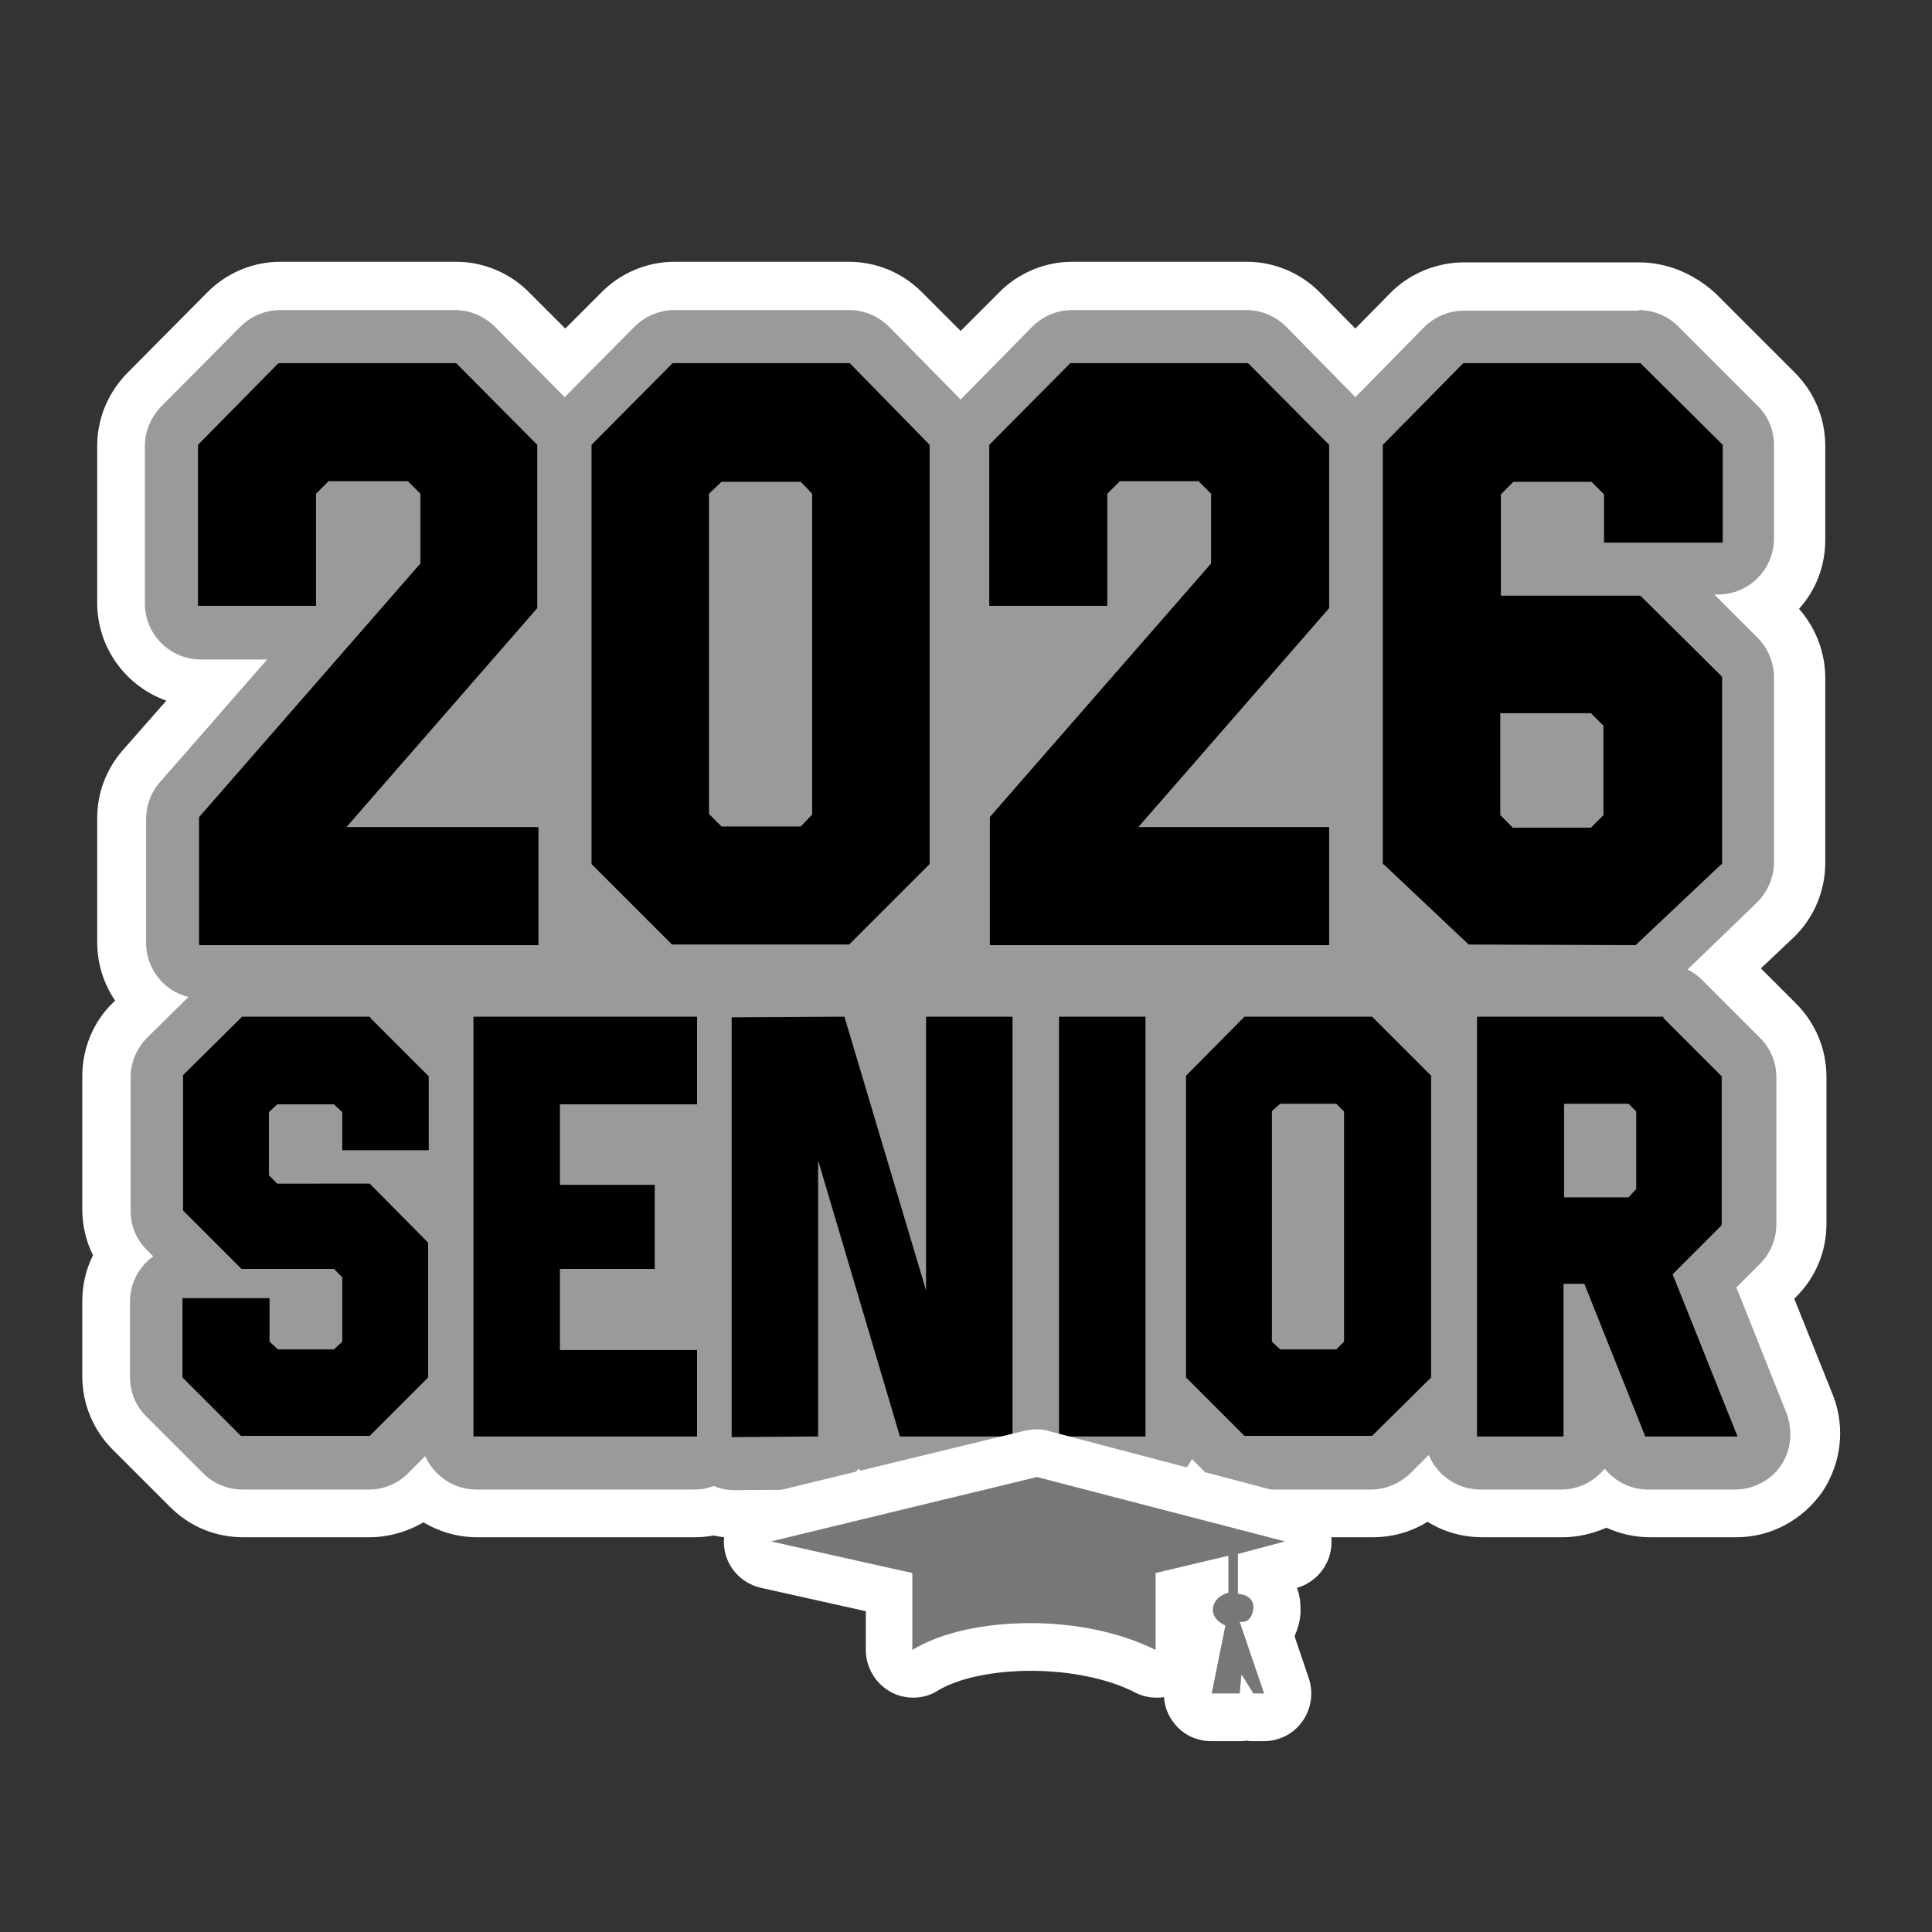 <?xml version="1.0" encoding="utf-8"?>
<!-- Generator: Adobe Illustrator 27.1.1, SVG Export Plug-In . SVG Version: 6.00 Build 0)  -->
<svg version="1.1" xmlns="http://www.w3.org/2000/svg" xmlns:xlink="http://www.w3.org/1999/xlink" x="0px" y="0px"
	 viewBox="0 0 324 324" style="enable-background:new 0 0 324 324;" xml:space="preserve">
<rect x="0" y="0" width="324" height="324" fill="#333333" stroke="none"/>
<style type="text/css">
	.st09{fill:#9B9A9A;}
	.st19{fill:#FFFFFF;}
	.st29{fill:#787677;}
</style>
<g id="Layer_2">
	<g>
		<path class="st09 col2" d="M123.2,253.8c-1.2,0-2.4-0.2-3.6-0.5c-1.1,0.3-2.1,0.4-3.2,0.4H79.9c-3.4,0-6.6-1.3-9-3.5
			c-2.5,2.3-5.7,3.5-9,3.5H40.7c-3.6,0-6.9-1.4-9.5-3.9l-9.6-9.6c-2.5-2.5-3.9-5.9-3.9-9.5v-12.6c0-2.8,0.9-5.5,2.4-7.7
			c-1.6-2.2-2.4-4.9-2.4-7.7v-22.3c0-3.5,1.4-7,4-9.5l3.1-3c-2.8-2.5-4.5-6.1-4.5-10v-20.7c0-3.2,1.2-6.4,3.3-8.8l12.2-13.9h-2.1
			c-7.4,0-13.4-6-13.4-13.4V74.8c0-3.5,1.4-6.9,3.9-9.4L37.4,52c2.5-2.5,6-4,9.5-4h29.3c3.5,0,7,1.4,9.5,4l8.8,8.9l8.8-8.9
			c2.5-2.5,6-4,9.5-4h29.3c3.5,0,7,1.4,9.5,4l9.2,9.3l9.2-9.3c2.5-2.5,6-4,9.5-4H209c3.5,0,7,1.4,9.5,4l8.8,8.9L236,52
			c2.5-2.5,6-4,9.5-4h29.3c3.6,0,6.9,1.4,9.5,3.9l13.4,13.4c2.5,2.5,3.9,5.9,3.9,9.5v15.6c0,4.8-2.5,9-6.3,11.4l2.4,2.3
			c2.5,2.5,4,6,4,9.5v31c0,3.7-1.5,7.2-4.2,9.7l-8.4,7.9l8.9,8.9c2.5,2.5,3.9,5.9,3.9,9.5v24.6c0,3.6-1.4,6.9-3.9,9.5l-2.1,2.1
			l7.4,18.6c1.6,4.1,1.1,8.8-1.4,12.5c-2.5,3.7-6.6,5.9-11.1,5.9h-14.5c-2.6,0-5.1-0.8-7.3-2.1c-2.1,1.4-4.6,2.1-7.3,2.1h-13.5
			c-3.5,0-6.8-1.3-9.2-3.7c-2.5,2.4-5.7,3.7-9.2,3.7h-21c-3.2,0-6.3-1.1-8.7-3.2c-2.4,2-5.4,3.2-8.7,3.2h-13.5c-1.5,0-3-0.2-4.4-0.7
			c-1.4,0.5-2.9,0.7-4.4,0.7h-18c-2.6,0-5.2-0.8-7.3-2.2c-2.1,1.4-4.6,2.2-7.2,2.2C136.8,253.7,123.2,253.8,123.2,253.8z"/>
		<path class="st19" d="M274.8,52c2.5,0,4.9,1,6.6,2.7l13.4,13.4c1.8,1.8,2.7,4.1,2.7,6.6v15.6c0,5.2-4.2,9.4-9.4,9.4h-0.6l7.2,7.2
			c1.8,1.8,2.8,4.2,2.8,6.7v31c0,2.6-1.1,5-2.9,6.8L283,162.6c0.9,0.4,1.7,1,2.5,1.8l9.7,9.7c1.8,1.8,2.7,4.1,2.7,6.6v24.6
			c0,2.5-1,4.9-2.7,6.6l-4,4l8.4,21.1c1.1,2.9,0.8,6.2-0.9,8.7c-1.7,2.6-4.7,4.1-7.8,4.1h-14.5c-2.9,0-5.5-1.3-7.3-3.5
			c-1.7,2.1-4.3,3.5-7.3,3.5h-13.5c-3.9,0-7.3-2.4-8.7-5.8l-3.1,3.1c-1.8,1.7-4.1,2.7-6.6,2.7h-21c-2.5,0-4.9-1-6.6-2.7l-2.4-2.4
			c-1.6,3-4.7,5.1-8.3,5.1h-13.5c-1.6,0-3.1-0.4-4.4-1.1c-1.3,0.7-2.8,1.1-4.4,1.1h-18c-2.9,0-5.6-1.3-7.3-3.5
			c-1.7,2.1-4.3,3.5-7.2,3.5c0,0-13.5,0.1-13.6,0.1c-1.2,0-2.4-0.2-3.5-0.7c-1,0.4-2.1,0.6-3.3,0.6H79.9c-3.8,0-7.1-2.3-8.6-5.6
			l-2.9,2.9c-1.8,1.8-4.1,2.7-6.6,2.7H40.7c-2.5,0-4.9-1-6.6-2.7l-9.6-9.6c-1.8-1.8-2.7-4.1-2.7-6.6v-12.6c0-3.1,1.5-5.9,3.9-7.6
			l-1.1-1.1c-1.8-1.8-2.7-4.1-2.7-6.6v-22.3c0-2.5,1-4.9,2.8-6.7l6.9-6.8c-4.1-1-7.1-4.7-7.1-9.1v-20.7c0-2.3,0.8-4.5,2.3-6.2
			l18-20.6H33.7c-5.2,0-9.4-4.2-9.4-9.4V74.8c0-2.5,1-4.8,2.7-6.6l13.3-13.4C42.1,53,44.5,52,47,52h29.3c2.5,0,4.9,1,6.7,2.8
			l11.7,11.8l11.7-11.8c1.8-1.8,4.2-2.8,6.7-2.8h29.3c2.5,0,4.9,1,6.7,2.8l12,12.2l12-12.2c1.8-1.8,4.2-2.8,6.7-2.8H209
			c2.5,0,4.9,1,6.7,2.8l11.6,11.8l11.5-11.7c1.8-1.8,4.2-2.8,6.7-2.8H274.8 M274.8,44h-29.3c-4.6,0-9.2,1.9-12.4,5.2l-5.8,5.9
			l-5.9-6c-3.2-3.3-7.7-5.2-12.3-5.2h-29.3c-4.6,0-9.1,1.9-12.3,5.2l-6.4,6.4l-6.4-6.4c-3.2-3.3-7.7-5.2-12.3-5.2h-29.3
			c-4.6,0-9.1,1.9-12.3,5.2l-6,6l-6-6c-3.2-3.3-7.7-5.2-12.3-5.2H47c-4.6,0-9.1,1.9-12.3,5.2L21.3,62.6c-3.2,3.3-5,7.6-5,12.2v26.3
			c0,7.5,4.8,14,11.6,16.4l-7.3,8.3c-2.8,3.2-4.3,7.2-4.3,11.4V158c0,3.6,1.1,7,3,9.8l-0.4,0.4c-3.3,3.2-5.1,7.7-5.1,12.3v22.3
			c0,2.7,0.6,5.3,1.8,7.7c-1.2,2.4-1.8,5-1.8,7.7v12.6c0,4.6,1.8,9,5.1,12.3l9.6,9.6c3.3,3.3,7.6,5.1,12.3,5.1h21.1
			c3.2,0,6.4-0.9,9.1-2.5c2.7,1.6,5.8,2.5,9,2.5h36.5c1.1,0,2.1-0.1,3.2-0.3c1.2,0.3,2.4,0.4,3.7,0.4c0,0,0,0,13.6-0.1
			c2.5,0,5-0.6,7.2-1.6c2.3,1,4.7,1.6,7.3,1.6h18c1.5,0,2.9-0.2,4.4-0.6c1.4,0.4,2.9,0.6,4.4,0.6h13.5c3.1,0,6.1-0.8,8.7-2.3
			c2.6,1.5,5.6,2.3,8.7,2.3h21c3.3,0,6.5-0.9,9.2-2.6c2.7,1.7,5.9,2.6,9.2,2.6h13.5c2.5,0,5-0.6,7.3-1.6c2.2,1,4.7,1.6,7.3,1.6h14.5
			c5.8,0,11.1-2.9,14.4-7.6c3.2-4.8,3.9-10.8,1.8-16.2l-6.5-16.2l0.3-0.3c3.3-3.3,5.1-7.6,5.1-12.3v-24.6c0-4.6-1.8-9-5.1-12.3
			l-5.9-5.9l5.4-5.1c3.5-3.3,5.4-7.9,5.4-12.6v-31c0-4.3-1.6-8.4-4.4-11.6c2.8-3.1,4.4-7.1,4.4-11.6V74.8c0-4.6-1.8-9-5.1-12.3
			l-13.4-13.4C283.9,45.8,279.5,44,274.8,44L274.8,44z"/>
	</g>
	<g>
		<g>
			<polygon class="col1" points="33.4,158.2 33.4,137.2 70.6,94.7 70.6,82.7 68.4,80.5 54.9,80.5 52.7,82.7 52.7,101.4 33.4,101.4 33.4,74.7 
				46.8,61.1 76.4,61.1 89.8,74.7 89.8,101.9 57.5,139 89.8,139 89.8,158.2 			"/>
			<path d="M76.3,61.4l13.3,13.4v27L57,139.2h32.6V158H33.7v-20.7l37.2-42.5V82.6l-2.3-2.3H54.8l-2.3,2.3v18.5H33.7V74.8L47,61.4
				H76.3 M76.5,60.9h-0.2H47h-0.2L46.6,61L33.3,74.5l-0.1,0.1v0.2v26.3v0.5h0.5h18.8h0.5v-0.5V82.8l2.1-2.1h13.3l2.1,2.1v11.7
				l-37,42.4l-0.1,0.1v0.2V158v0.5h0.5h55.9h0.5V158v-18.8v-0.5h-0.5H58.1L90,102.1l0.1-0.1v-0.2v-27v-0.2l-0.1-0.1L76.6,61
				L76.5,60.9L76.5,60.9z"/>
		</g>
		<g>
			<path class="col1" d="M112.8,158.2l-13.4-13.4V74.7l13.4-13.6h29.5l13.4,13.6v70.1l-13.4,13.4H112.8z M134.3,139l2.1-2.2v-54l-2.1-2.2h-13.5
				l-2.2,2.2v54l2.2,2.2H134.3z"/>
			<path d="M142.3,61.4l13.3,13.4v69.9L142.3,158h-29.3l-13.3-13.3V74.8l13.3-13.4H142.3 M120.7,139.2h13.7l2.2-2.3V82.6l-2.2-2.3
				h-13.7l-2.3,2.3v54.2L120.7,139.2 M142.5,60.9h-0.2h-29.3h-0.2l-0.1,0.1L99.3,74.5l-0.1,0.1v0.2v69.9v0.2l0.1,0.1l13.3,13.3
				l0.1,0.1h0.2h29.3h0.2l0.1-0.1l13.3-13.3l0.1-0.1v-0.2V74.8v-0.2l-0.1-0.1L142.6,61L142.5,60.9L142.5,60.9z M121,80.8h13.3l1.9,2
				v53.8l-1.9,2H121l-2.1-2.1V82.8L121,80.8L121,80.8z"/>
		</g>
		<g>
			<polygon class="col1" points="166.1,158.2 166.1,137.2 203.3,94.7 203.3,82.7 201.1,80.5 187.6,80.5 185.4,82.7 185.4,101.4 166.1,101.4 
				166.1,74.7 179.6,61.1 209.1,61.1 222.6,74.7 222.6,101.9 190.3,139 222.6,139 222.6,158.2 			"/>
			<path d="M209,61.4l13.3,13.4v27l-32.6,37.4h32.6V158h-55.9v-20.7l37.2-42.5V82.6l-2.3-2.3h-13.7l-2.3,2.3v18.5h-18.8V74.8
				l13.3-13.4H209 M209.2,60.9H209h-29.3h-0.2l-0.1,0.1L166,74.5l-0.1,0.1v0.2v26.3v0.5h0.5h18.8h0.5v-0.5V82.8l2.1-2.1H201l2.1,2.1
				v11.7l-37,42.4l-0.1,0.1v0.2V158v0.5h0.5h55.9h0.5V158v-18.8v-0.5h-0.5h-31.5l31.9-36.6l0.1-0.1v-0.2v-27v-0.2l-0.1-0.1L209.4,61
				L209.2,60.9L209.2,60.9z"/>
		</g>
		<g>
			<path class="col1" d="M246.3,158.2l-14.2-13.4V74.7l13.3-13.6H275l13.6,13.6v16h-19.4v-8l-2.2-2.2h-13.4l-2.2,2.2v17.4H275l13.6,13.4v31.2
				l-14.4,13.6L246.3,158.2z M266.9,139l2.2-2.2v-15.2l-2.2-2.2h-15.6v17.4l2.2,2.2H266.9z"/>
			<path d="M274.9,61.4l13.4,13.4v15.6h-18.9v-7.8l-2.3-2.3h-13.6l-2.3,2.3v17.7h23.7l13.4,13.3v31l-14.2,13.4l-27.6-0.1l-14.1-13.3
				V74.8l13.2-13.4H274.9 M253.5,139.2H267l2.3-2.3v-15.4l-2.3-2.3h-15.9v17.7L253.5,139.2 M275.1,60.9h-0.2h-29.3h-0.2l-0.1,0.1
				L232,74.5l-0.1,0.1v0.2v69.9v0.2l0.2,0.1l14.1,13.3l0.1,0.1l0.2,0l27.6,0.1l0.2,0l0.1-0.1l14.2-13.4l0.2-0.1v-0.2v-31v-0.2
				l-0.1-0.1L275.2,100l-0.1-0.1h-0.2h-23.2v-17l2.1-2.1h13.1l2.1,2.1v7.6V91h0.5h18.9h0.5v-0.5V74.8v-0.2l-0.1-0.1L275.2,61
				L275.1,60.9L275.1,60.9z M251.6,119.6h15.2l2.1,2.1v15l-2.1,2.1h-13.1l-2.1-2.1V119.6L251.6,119.6z"/>
		</g>
	</g>
	<g>
		<g>
			<polygon class="col1" points="40.6,240.6 30.9,230.9 30.9,218 44.9,218 44.9,225.1 46.4,226.6 56.1,226.6 57.6,225.1 57.6,214.2 56.1,212.7 
				40.6,212.7 30.9,203 30.9,180.4 40.7,170.7 61.9,170.7 71.6,180.4 71.6,192.5 57.6,192.5 57.6,186.3 56.1,184.8 46.4,184.8 
				44.9,186.3 44.9,197.1 46.4,198.7 61.9,198.7 71.6,208.5 71.6,230.9 61.9,240.6 			"/>
			<path d="M61.8,171l9.6,9.6v11.7H57.9v-6.1l-1.7-1.6h-9.8l-1.7,1.6v11.1l1.7,1.7h15.5l9.6,9.7v22.2l-9.6,9.6H40.7l-9.6-9.6v-12.6
				h13.5v7l1.7,1.6h9.8l1.7-1.6v-11.2l-1.7-1.7H40.7l-9.6-9.6v-22.3l9.7-9.6H61.8 M62,170.5h-0.2h-21h-0.2l-0.1,0.1l-9.7,9.6
				l-0.1,0.1v0.2v22.3v0.2l0.1,0.1l9.6,9.6l0.1,0.1h0.2H56l1.4,1.4V225l-1.4,1.3h-9.4l-1.4-1.3v-6.8v-0.5h-0.5H31.1h-0.5v0.5v12.6
				v0.2l0.1,0.1l9.6,9.6l0.1,0.1h0.2h21.1H62l0.1-0.1l9.6-9.6l0.1-0.1v-0.2v-22.2v-0.2l-0.1-0.1l-9.6-9.7l-0.1-0.1h-0.2H46.5
				l-1.4-1.4v-10.6l1.4-1.3H56l1.4,1.3v5.9v0.5h0.5h13.5h0.5v-0.5v-11.7v-0.2l-0.1-0.1l-9.6-9.6L62,170.5L62,170.5z"/>
		</g>
		<g>
			<polygon class="col1" points="79.6,240.6 79.6,170.7 116.6,170.7 116.6,184.8 93.6,184.8 93.6,198.8 109.6,198.8 109.6,212.5 93.6,212.5 
				93.6,226.6 116.6,226.6 116.6,240.6 			"/>
			<path d="M116.4,171v13.6h-23v14.5h15.9v13.1H93.4v14.6h23v13.5H79.9V171H116.4 M116.9,170.5h-0.5H79.9h-0.5v0.5v69.4v0.5h0.5
				h36.5h0.5v-0.5v-13.5v-0.5h-0.5H93.9v-13.6h15.4h0.5v-0.5v-13.1v-0.5h-0.5H93.9v-13.5h22.5h0.5v-0.5V171V170.5L116.9,170.5z"/>
		</g>
		<g>
			<polygon class="col1" points="123,170.8 141.4,170.7 155.6,218.1 155.6,170.7 169.6,170.7 169.6,240.6 151.1,240.6 137,192.8 137,240.6 
				123,240.7 			"/>
			<path d="M169.3,171v69.4h-18l-14.6-49.2v49.2l-13.5,0.1v-69.4l18-0.1l14.6,48.8V171H169.3 M141.6,170.5l-0.4,0l-18,0.1l-0.5,0
				v0.5v69.4v0.5l0.5,0l13.5-0.1l0.5,0v-0.5v-45.8l13.6,45.9l0.1,0.4h0.4h18h0.5v-0.5V171v-0.5h-0.5h-13.5h-0.5v0.5v45.4l-13.6-45.6
				L141.6,170.5L141.6,170.5z"/>
		</g>
		<g>
			<rect class="col1" x="177.8" y="170.7" width="14" height="69.9"/>
			<path d="M191.6,171v69.4h-13.5V171H191.6 M192.1,170.5h-0.5h-13.5h-0.5v0.5v69.4v0.5h0.5h13.5h0.5v-0.5V171V170.5L192.1,170.5z"
				/>
		</g>
		<g>
			<path class="col1" d="M208.8,240.6l-9.7-9.7v-50.4l9.7-9.8H230l9.8,9.8v50.4l-9.8,9.7H208.8z M224.3,226.6l1.4-1.4v-38.9l-1.4-1.4h-9.6
				l-1.5,1.5v38.9l1.5,1.5H224.3z"/>
			<path d="M229.9,171l9.7,9.7v50.2l-9.7,9.6h-21l-9.6-9.6v-50.2l9.6-9.7H229.9 M214.5,226.8h9.8l1.6-1.6v-39.1l-1.6-1.6h-9.8
				l-1.7,1.6v39.1L214.5,226.8 M230.1,170.5h-0.2h-21h-0.2l-0.1,0.1l-9.6,9.7l-0.1,0.1v0.2v50.2v0.2l0.1,0.1l9.6,9.6l0.1,0.1h0.2h21
				h0.2l0.1-0.1l9.7-9.6l0.1-0.1v-0.2v-50.2v-0.2l-0.1-0.1l-9.7-9.7L230.1,170.5L230.1,170.5z M214.7,185.1h9.4l1.3,1.3V225
				l-1.3,1.3h-9.4l-1.4-1.3v-38.7L214.7,185.1L214.7,185.1z"/>
		</g>
		<g>
			<path class="col1" d="M276.1,240.6L265.9,215H262v25.6h-14v-69.9h30.9l9.8,9.8v24.8l-8.3,8.3l10.8,27H276.1z M273.2,201l1.5-1.5v-13.2
				l-1.4-1.4H262V201H273.2z"/>
			<path d="M278.8,171l9.7,9.7v24.6l-8.3,8.3l10.7,26.8h-14.5l-10.2-25.6h-4.3v25.6h-13.5V171H278.8 M261.8,201.3h11.5l1.6-1.7
				v-13.4l-1.6-1.6h-11.5V201.3 M279,170.5h-0.2h-30.6h-0.5v0.5v69.4v0.5h0.5h13.5h0.5v-0.5v-25.1h3.5l10.1,25.3l0.1,0.3h0.3h14.5
				h0.7l-0.3-0.7l-10.6-26.5l8.1-8.1l0.1-0.1v-0.2v-24.6v-0.2l-0.1-0.1l-9.7-9.7L279,170.5L279,170.5z M262.3,185.1h10.8l1.3,1.3v13
				l-1.3,1.4h-10.8V185.1L262.3,185.1z"/>
		</g>
	</g>
</g>
<g id="Layer_4">
	<g>
		<path class="st29 col3" d="M210.1,288c-0.4,0-0.8-0.1-1.1-0.2c-0.4,0.1-0.7,0.2-1.1,0.2h-4.7c-1.2,0-2.3-0.5-3.1-1.5s-1.1-2.2-0.8-3.3
			l1.8-9c-1.2-1.3-1.9-3.1-1.6-5.2c0.2-1.1,0.5-2,1.1-2.8l-2.7,0.6v9.7c0,1.4-0.7,2.7-1.9,3.4c-0.6,0.4-1.4,0.6-2.1,0.6
			c-0.6,0-1.2-0.1-1.8-0.4c-5.1-2.6-12.1-4.1-19.2-4.1c-7.1,0-13.6,1.4-17.7,3.9c-0.6,0.4-1.4,0.6-2.1,0.6c-0.7,0-1.4-0.2-2-0.5
			c-1.3-0.7-2-2-2-3.5V267l-20.6-4.6c-1.8-0.4-3.1-2-3.1-3.9c0-1.9,1.2-3.5,3.1-3.9l44.5-10.8c0.3-0.1,0.6-0.1,0.9-0.1
			c0.3,0,0.7,0,1,0.1l41.6,10.8c1.8,0.5,3,2.1,3,3.9c0,1.8-1.2,3.4-3,3.9l-4.9,1.3v0.9c1.5,1.1,2.6,2.8,2.6,5.1c0,0.1,0,0.3,0,0.4
			c-0.2,1.6-0.7,2.9-1.5,3.8l3,8.8c0.4,1.2,0.2,2.6-0.5,3.6s-2,1.7-3.3,1.7H210.1z"/>
		<g>
			<path class="st19" d="M173.9,247.7l41.6,10.8l-7.9,2.1v6.7c0,0,2.6,0,2.6,2.3c-0.2,2.1-1.3,2.4-1.9,2.4c-0.2,0-0.4,0-0.4,0l4.1,12
				h-1.8l-2-3.2l-0.3,3.2h-4.7l2.3-11.4c0,0-2.3-0.9-2.1-2.9c0.3-2.1,2.6-2.6,2.6-2.6v-6.2l-12.2,2.9v12.9c-6-3-13.6-4.5-21-4.5
				c-7.6,0-14.9,1.5-19.8,4.5v-12.9l-23.7-5.3L173.9,247.7 M173.9,239.7c-0.6,0-1.3,0.1-1.9,0.2l-44.5,10.8
				c-3.6,0.9-6.1,4.1-6.1,7.9c0,3.7,2.6,6.9,6.3,7.7l17.5,3.9v6.5c0,2.9,1.6,5.6,4.1,7c1.2,0.7,2.6,1,3.9,1c1.4,0,2.9-0.4,4.1-1.2
				c3.5-2.1,9.3-3.3,15.6-3.3c6.5,0,12.9,1.3,17.4,3.6c1.1,0.6,2.4,0.9,3.6,0.9c0.4,0,0.9,0,1.3-0.1c0.1,1.6,0.7,3.2,1.8,4.5
				c1.5,1.9,3.8,2.9,6.2,2.9h4.7c0.4,0,0.8,0,1.1-0.1c0.4,0.1,0.7,0.1,1.1,0.1h1.8c2.6,0,5-1.2,6.5-3.3s1.9-4.8,1.1-7.2l-2.4-7.1
				c0.5-1.1,0.9-2.4,1-3.9c0-0.3,0-0.5,0-0.8c0-1.2-0.2-2.4-0.6-3.4c3.4-1,5.8-4.1,5.8-7.7c0-3.6-2.5-6.8-6-7.7L175.9,240
				C175.2,239.8,174.6,239.7,173.9,239.7L173.9,239.7z"/>
		</g>
	</g>
</g>
</svg>
